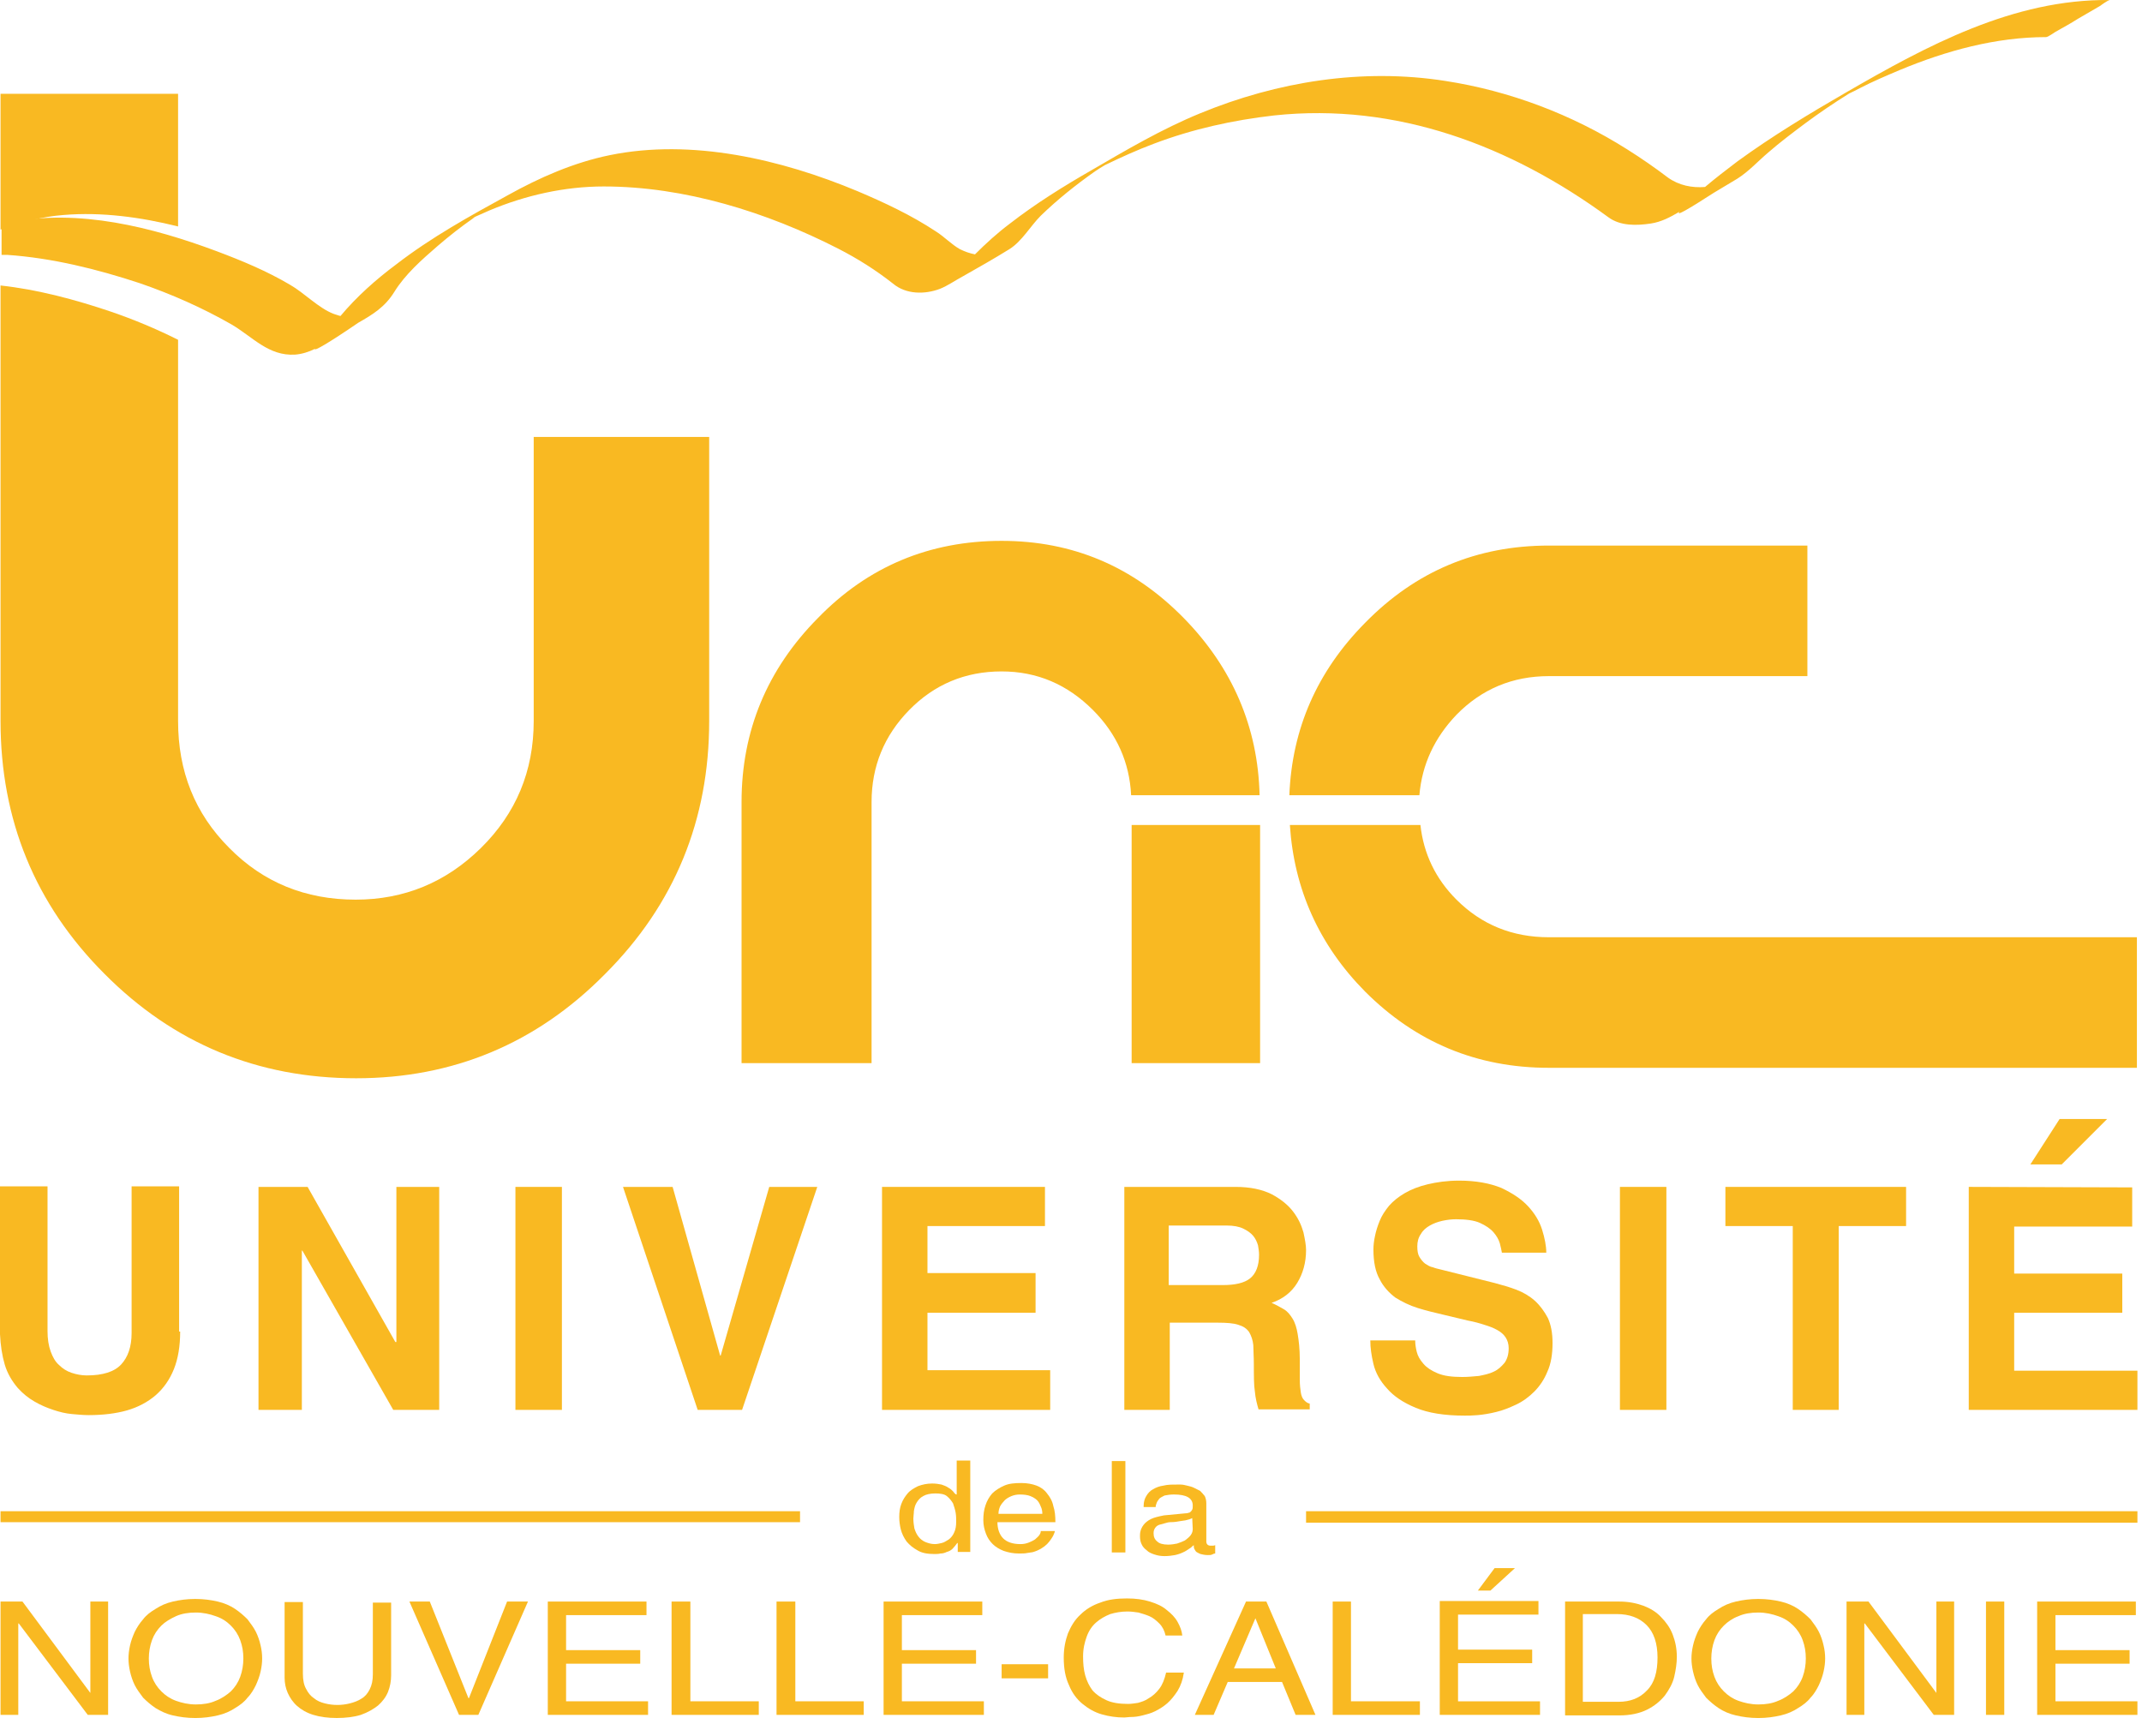<svg width="116" height="94" viewBox="0 0 116 94" fill="none" xmlns="http://www.w3.org/2000/svg">
<path d="M61.284 57.569H68.241V44.673H61.284V57.569ZM83.88 50.753C81.901 50.753 80.232 50.074 78.875 48.717C77.743 47.586 77.093 46.228 76.923 44.673H69.853C70.079 48.151 71.437 51.177 73.926 53.694C76.669 56.437 79.978 57.823 83.88 57.823H115.724V50.753H83.88ZM78.875 38.706C80.232 37.32 81.901 36.613 83.88 36.613H97.879V29.543H83.88C79.978 29.543 76.669 30.928 73.926 33.728C71.324 36.358 69.966 39.469 69.825 43.061H76.867C77.008 41.392 77.687 39.95 78.875 38.706ZM64.112 33.474C61.369 30.674 58.089 29.288 54.242 29.288C50.34 29.288 47.003 30.674 44.288 33.474C41.544 36.245 40.159 39.582 40.159 43.428V57.569H47.2V43.428C47.2 41.505 47.879 39.837 49.237 38.451C50.594 37.065 52.263 36.358 54.242 36.358C56.166 36.358 57.806 37.065 59.191 38.451C60.492 39.752 61.171 41.307 61.256 43.061H68.213C68.128 39.384 66.742 36.16 64.112 33.474Z" fill="#F9B922"/>
<path d="M28.903 23.66V39.045C28.903 41.76 27.942 44.051 26.047 45.917C24.152 47.784 21.89 48.717 19.26 48.717C16.545 48.717 14.254 47.784 12.416 45.917C10.549 44.051 9.644 41.76 9.644 39.045V18.4C8.456 17.806 7.24 17.297 5.996 16.873C4.073 16.223 2.065 15.685 0.029 15.459V39.045C0.029 44.39 1.895 48.971 5.657 52.733C9.39 56.494 13.943 58.389 19.288 58.389C24.52 58.389 29.045 56.522 32.778 52.733C36.539 48.971 38.406 44.39 38.406 39.045V23.66H28.903ZM9.644 12.263V5.08H0.029V12.433C1.132 12.037 2.291 11.726 3.451 11.641C5.487 11.472 7.608 11.754 9.644 12.263Z" fill="#F9B922"/>
<path d="M99.972 5.007C97.964 6.166 95.956 7.382 94.09 8.74C93.496 9.192 92.902 9.645 92.336 10.125C91.629 10.182 90.922 10.04 90.328 9.616C89.621 9.079 88.886 8.57 88.122 8.089C85.125 6.194 81.759 4.922 78.281 4.384C73.784 3.677 69.174 4.413 64.989 6.138C62.924 6.986 61.001 8.117 59.106 9.22C57.579 10.097 56.08 11.03 54.695 12.105C54.016 12.614 53.394 13.18 52.8 13.774C52.517 13.717 52.263 13.632 51.98 13.491C51.527 13.236 51.131 12.812 50.679 12.529C49.35 11.652 47.907 10.974 46.437 10.352C42.308 8.626 37.472 7.495 33.032 8.4C31.08 8.796 29.214 9.616 27.489 10.578C25.424 11.709 23.332 12.869 21.465 14.311C20.362 15.131 19.316 16.064 18.439 17.111C18.298 17.082 18.184 17.026 18.071 16.997C17.251 16.686 16.488 15.866 15.696 15.414C14.451 14.678 13.094 14.113 11.736 13.604C8.258 12.303 4.242 11.285 0.537 12.048C0.396 12.077 0.226 12.105 0.085 12.162V13.802C0.198 13.802 0.283 13.802 0.396 13.802C2.828 13.972 5.232 14.565 7.551 15.329C9.276 15.923 10.945 16.658 12.528 17.563C13.688 18.242 14.536 19.288 15.979 19.203C16.346 19.175 16.714 19.062 17.053 18.892C16.997 19.034 17.789 18.581 19.401 17.478C20.192 17.026 20.843 16.63 21.352 15.81C21.946 14.848 22.851 14.056 23.699 13.321C24.321 12.784 24.972 12.275 25.622 11.822C25.651 11.794 25.679 11.766 25.735 11.737C25.99 11.624 26.244 11.511 26.499 11.398C28.45 10.578 30.571 10.097 32.692 10.097C37.076 10.097 41.516 11.483 45.39 13.463C46.437 14 47.427 14.622 48.36 15.357C49.067 15.951 50.085 15.951 50.905 15.64C51.329 15.47 51.725 15.188 52.149 14.961C52.998 14.481 53.846 14 54.666 13.491C55.345 13.066 55.798 12.246 56.363 11.681C57.268 10.804 58.258 10.012 59.304 9.277C59.474 9.164 59.644 9.051 59.842 8.938C60.718 8.513 61.595 8.117 62.5 7.778C64.593 6.986 66.77 6.505 69.005 6.251C75.622 5.544 81.816 7.891 87.104 11.766C87.755 12.246 88.631 12.218 89.395 12.105C89.96 12.02 90.441 11.766 90.922 11.483C90.922 11.483 90.922 11.483 90.95 11.483C90.752 11.709 91.375 11.37 92.817 10.436C93.241 10.182 93.665 9.927 94.09 9.673C94.712 9.277 95.192 8.74 95.758 8.259C96.409 7.693 97.087 7.184 97.766 6.675C98.529 6.11 99.321 5.572 100.142 5.063C100.339 4.978 100.537 4.865 100.707 4.78C101.414 4.413 102.149 4.102 102.885 3.791C105.402 2.744 108.088 2.009 110.803 2.009C110.916 2.009 111.256 1.754 111.312 1.726C111.708 1.5 112.132 1.274 112.528 1.019C112.924 0.793 113.349 0.538 113.744 0.312C113.773 0.284 114.169 0.001 114.254 0.001C109.022 -0.056 104.327 2.49 99.972 5.007Z" fill="#F9B922"/>
<path d="M43.326 81.834H0.029V82.428H43.326V81.834Z" fill="#F9B922"/>
<path d="M115.752 81.834H70.73V82.456H115.752V81.834Z" fill="#F9B922"/>
<path d="M9.757 72.105C9.757 72.897 9.644 73.576 9.417 74.141C9.191 74.707 8.852 75.188 8.428 75.555C8.003 75.923 7.466 76.206 6.872 76.376C6.278 76.545 5.571 76.63 4.808 76.63C4.525 76.63 4.214 76.602 3.903 76.573C3.563 76.545 3.224 76.46 2.885 76.347C2.545 76.234 2.206 76.093 1.867 75.895C1.527 75.697 1.244 75.471 0.962 75.159C0.65 74.792 0.396 74.368 0.255 73.887C0.113 73.406 0.028 72.84 0 72.247V64.243H2.574V72.077C2.574 72.501 2.63 72.869 2.743 73.18C2.856 73.491 2.998 73.745 3.196 73.915C3.394 74.113 3.62 74.254 3.874 74.339C4.129 74.424 4.412 74.481 4.695 74.481C5.571 74.481 6.193 74.283 6.561 73.887C6.929 73.491 7.127 72.925 7.127 72.19V64.243H9.7V72.105H9.757Z" fill="#F9B922"/>
<path d="M21.466 64.272H23.785V76.347H21.296L16.375 67.722H16.347V76.347H13.999V64.272H16.658L21.409 72.671H21.466V64.272Z" fill="#F9B922"/>
<path d="M30.43 64.272H27.913V76.347H30.43V64.272Z" fill="#F9B922"/>
<path d="M41.658 64.272H44.26L40.187 76.347H37.783L33.739 64.272H36.426L38.999 73.406H39.028L41.658 64.272Z" fill="#F9B922"/>
<path d="M56.59 66.392H50.227V68.938H56.081V71.087H50.227V74.198H56.873V76.347H47.766V64.272H56.59V66.392Z" fill="#F9B922"/>
<path d="M66.233 69.588C66.884 69.588 67.393 69.475 67.704 69.221C68.015 68.966 68.184 68.542 68.184 67.948C68.184 67.778 68.156 67.609 68.128 67.439C68.071 67.241 67.987 67.071 67.873 66.93C67.732 66.76 67.562 66.647 67.336 66.534C67.11 66.421 66.799 66.364 66.431 66.364H63.292V69.588H66.233ZM60.831 64.272H66.912C67.704 64.272 68.354 64.413 68.863 64.667C69.344 64.922 69.74 65.233 70.023 65.601C70.305 65.968 70.475 66.336 70.588 66.732C70.673 67.128 70.73 67.439 70.73 67.693C70.73 68.372 70.56 68.966 70.249 69.475C69.938 69.984 69.457 70.352 68.863 70.55C69.118 70.663 69.316 70.776 69.514 70.889C69.712 71.002 69.853 71.172 69.994 71.398C70.136 71.624 70.221 71.907 70.277 72.247C70.334 72.586 70.39 73.038 70.39 73.604C70.39 74.028 70.39 74.396 70.39 74.707C70.39 74.99 70.419 75.244 70.447 75.414C70.475 75.584 70.532 75.725 70.617 75.81C70.701 75.895 70.786 75.98 70.928 76.008V76.319H68.156C68.071 76.036 67.987 75.697 67.958 75.358C67.902 75.018 67.902 74.509 67.902 73.887C67.902 73.463 67.873 73.123 67.873 72.841C67.845 72.558 67.76 72.331 67.647 72.133C67.506 71.936 67.336 71.822 67.053 71.737C66.799 71.653 66.431 71.624 65.95 71.624H63.349V76.347H60.888V64.272H60.831Z" fill="#F9B922"/>
<path d="M76.641 72.614C76.641 72.783 76.669 72.981 76.725 73.208C76.782 73.434 76.895 73.632 77.093 73.858C77.263 74.056 77.517 74.226 77.857 74.367C78.196 74.509 78.62 74.565 79.186 74.565C79.497 74.565 79.78 74.537 80.091 74.509C80.374 74.452 80.656 74.395 80.883 74.282C81.137 74.169 81.307 73.999 81.477 73.802C81.618 73.604 81.703 73.349 81.703 73.01C81.703 72.784 81.646 72.585 81.533 72.416C81.42 72.246 81.279 72.133 81.081 72.02C80.883 71.907 80.656 71.822 80.374 71.737C80.119 71.652 79.808 71.567 79.497 71.511L78.196 71.2C77.715 71.087 77.234 70.974 76.782 70.832C76.329 70.691 75.934 70.493 75.566 70.266C75.227 70.012 74.915 69.673 74.718 69.277C74.491 68.881 74.378 68.343 74.378 67.665C74.378 67.438 74.406 67.184 74.463 66.929C74.52 66.647 74.604 66.392 74.718 66.109C74.831 65.826 75 65.572 75.227 65.289C75.453 65.035 75.736 64.808 76.075 64.61C76.414 64.412 76.839 64.243 77.319 64.13C77.8 64.016 78.366 63.932 79.016 63.932C79.921 63.932 80.685 64.073 81.307 64.328C81.901 64.61 82.382 64.921 82.749 65.317C83.117 65.713 83.371 66.138 83.513 66.59C83.654 67.043 83.739 67.467 83.739 67.834H81.335C81.307 67.693 81.279 67.523 81.222 67.325C81.165 67.127 81.052 66.929 80.883 66.731C80.713 66.533 80.459 66.364 80.147 66.222C79.836 66.081 79.384 66.024 78.847 66.024C78.62 66.024 78.366 66.053 78.111 66.109C77.857 66.166 77.63 66.251 77.433 66.364C77.234 66.477 77.065 66.618 76.952 66.816C76.81 67.014 76.754 67.24 76.754 67.495C76.754 67.721 76.782 67.919 76.867 68.061C76.952 68.202 77.065 68.343 77.178 68.428C77.319 68.513 77.433 68.598 77.602 68.626C77.744 68.683 77.885 68.711 77.998 68.739L80.939 69.475C81.364 69.588 81.759 69.701 82.127 69.842C82.495 69.984 82.834 70.182 83.117 70.436C83.4 70.691 83.626 71.002 83.824 71.369C83.994 71.737 84.078 72.19 84.078 72.727C84.078 73.321 83.994 73.858 83.796 74.282C83.626 74.707 83.371 75.074 83.089 75.357C82.806 75.64 82.466 75.894 82.099 76.064C81.731 76.234 81.392 76.375 81.024 76.46C80.685 76.545 80.345 76.601 80.034 76.63C79.723 76.658 79.497 76.658 79.327 76.658C78.224 76.658 77.348 76.516 76.669 76.234C75.99 75.951 75.481 75.612 75.114 75.187C74.746 74.791 74.491 74.339 74.378 73.858C74.265 73.377 74.209 72.981 74.209 72.585H76.641V72.614Z" fill="#F9B922"/>
<path d="M90.243 64.272H87.727V76.347H90.243V64.272Z" fill="#F9B922"/>
<path d="M99.576 76.347H97.087V66.392H93.439V64.272H103.224V66.392H99.576V76.347Z" fill="#F9B922"/>
<path d="M106.618 64.271V76.347H115.752V74.226H109.078V71.087H114.932V68.966H109.078V66.421H115.469V64.299L106.618 64.271ZM111.538 60.595L109.955 63.055H111.652L114.112 60.595H111.538Z" fill="#F9B922"/>
<path d="M49.463 82.229C49.463 82.427 49.491 82.597 49.519 82.766C49.576 82.936 49.633 83.077 49.746 83.219C49.83 83.332 49.972 83.445 50.113 83.502C50.255 83.558 50.424 83.615 50.622 83.615C50.735 83.615 50.877 83.586 50.99 83.558C51.131 83.53 51.245 83.445 51.386 83.36C51.499 83.275 51.612 83.134 51.669 82.993C51.754 82.823 51.782 82.625 51.782 82.399C51.782 82.257 51.782 82.088 51.754 81.918C51.725 81.748 51.669 81.579 51.612 81.409C51.527 81.267 51.414 81.126 51.273 81.013C51.131 80.9 50.905 80.871 50.651 80.871C50.368 80.871 50.142 80.928 50 81.013C49.83 81.098 49.717 81.239 49.633 81.381C49.548 81.522 49.519 81.663 49.491 81.833C49.491 81.975 49.463 82.116 49.463 82.229ZM52.545 84.039H51.867V83.558H51.838C51.754 83.671 51.669 83.784 51.584 83.869C51.499 83.954 51.386 84.011 51.273 84.039C51.16 84.096 51.047 84.124 50.933 84.124C50.82 84.152 50.707 84.152 50.594 84.152C50.226 84.152 49.915 84.096 49.689 83.954C49.434 83.813 49.265 83.671 49.095 83.473C48.954 83.275 48.841 83.049 48.784 82.823C48.727 82.597 48.699 82.37 48.699 82.144C48.699 81.89 48.727 81.663 48.812 81.437C48.897 81.211 49.01 81.041 49.152 80.871C49.293 80.702 49.491 80.589 49.717 80.476C49.944 80.391 50.198 80.334 50.481 80.334C50.679 80.334 50.849 80.362 50.99 80.391C51.131 80.447 51.245 80.476 51.358 80.56C51.471 80.617 51.556 80.702 51.612 80.758C51.669 80.843 51.725 80.9 51.782 80.928H51.81V79.09H52.545V84.039Z" fill="#F9B922"/>
<path d="M56.448 81.975C56.448 81.834 56.42 81.692 56.363 81.579C56.307 81.438 56.25 81.325 56.165 81.24C56.081 81.155 55.939 81.07 55.798 81.014C55.656 80.957 55.458 80.929 55.232 80.929C55.062 80.929 54.921 80.957 54.78 81.014C54.638 81.07 54.497 81.155 54.412 81.24C54.327 81.325 54.214 81.466 54.157 81.579C54.101 81.721 54.073 81.834 54.073 81.975H56.448ZM57.127 82.909C57.127 82.937 57.099 83.022 57.07 83.078C57.042 83.163 56.986 83.248 56.929 83.333C56.872 83.418 56.788 83.531 56.703 83.615C56.618 83.7 56.505 83.785 56.363 83.87C56.307 83.898 56.25 83.927 56.194 83.955C56.137 83.983 56.052 84.011 55.967 84.04C55.883 84.068 55.769 84.068 55.628 84.096C55.515 84.124 55.345 84.124 55.175 84.124C54.864 84.124 54.61 84.068 54.355 83.983C54.129 83.898 53.903 83.757 53.761 83.615C53.592 83.446 53.479 83.276 53.394 83.05C53.309 82.824 53.252 82.597 53.252 82.315C53.252 82.032 53.281 81.777 53.366 81.523C53.45 81.268 53.563 81.07 53.733 80.872C53.903 80.703 54.129 80.561 54.384 80.448C54.638 80.335 54.949 80.307 55.317 80.307C55.628 80.307 55.911 80.363 56.137 80.448C56.363 80.533 56.561 80.674 56.703 80.872C56.844 81.042 56.986 81.268 57.042 81.551C57.127 81.805 57.155 82.088 57.155 82.428H54.016C54.016 82.795 54.129 83.106 54.327 83.304C54.525 83.502 54.836 83.615 55.26 83.615C55.43 83.615 55.571 83.587 55.713 83.531C55.854 83.474 55.967 83.418 56.052 83.361C56.137 83.276 56.222 83.219 56.279 83.135C56.335 83.05 56.363 82.993 56.363 82.909H57.127Z" fill="#F9B922"/>
<path d="M60.945 79.118H60.209V84.067H60.945V79.118Z" fill="#F9B922"/>
<path d="M64.564 82.201C64.536 82.229 64.508 82.229 64.451 82.257C64.395 82.285 64.338 82.285 64.253 82.314C64.168 82.342 64.055 82.342 63.914 82.37C63.773 82.398 63.603 82.427 63.377 82.427C63.292 82.427 63.179 82.455 63.094 82.483C62.981 82.512 62.896 82.54 62.783 82.568C62.698 82.597 62.613 82.653 62.556 82.738C62.5 82.823 62.472 82.908 62.472 83.021C62.472 83.219 62.528 83.36 62.67 83.473C62.783 83.586 62.981 83.643 63.264 83.643C63.433 83.643 63.603 83.615 63.744 83.586C63.914 83.53 64.055 83.473 64.168 83.417C64.282 83.332 64.395 83.247 64.48 83.134C64.564 83.021 64.593 82.908 64.593 82.794L64.564 82.201ZM61.934 81.55C61.934 81.324 61.991 81.154 62.076 81.013C62.16 80.871 62.274 80.73 62.443 80.645C62.585 80.56 62.783 80.475 63.009 80.447C63.235 80.391 63.461 80.391 63.716 80.391C63.773 80.391 63.857 80.391 63.942 80.391C64.055 80.391 64.168 80.419 64.282 80.447C64.395 80.475 64.536 80.504 64.649 80.56C64.762 80.617 64.876 80.673 64.989 80.73C65.073 80.815 65.158 80.9 65.243 81.013C65.3 81.126 65.328 81.267 65.328 81.409V83.473C65.328 83.615 65.413 83.7 65.554 83.7C65.582 83.7 65.611 83.7 65.667 83.7C65.696 83.7 65.752 83.7 65.809 83.671V84.124C65.752 84.124 65.696 84.152 65.639 84.18C65.582 84.209 65.498 84.209 65.413 84.209C65.243 84.209 65.13 84.18 65.017 84.152C64.932 84.124 64.847 84.067 64.791 84.039C64.734 83.982 64.706 83.926 64.677 83.869C64.649 83.813 64.649 83.728 64.649 83.671C64.564 83.728 64.508 83.813 64.395 83.869C64.31 83.926 64.197 84.01 64.055 84.067C63.942 84.124 63.773 84.18 63.631 84.209C63.461 84.237 63.292 84.265 63.066 84.265C62.868 84.265 62.698 84.237 62.528 84.18C62.358 84.124 62.217 84.067 62.104 83.954C61.991 83.869 61.878 83.756 61.821 83.615C61.765 83.501 61.736 83.36 61.736 83.19C61.736 83.106 61.736 83.021 61.765 82.908C61.793 82.794 61.849 82.681 61.934 82.568C62.019 82.455 62.16 82.342 62.33 82.257C62.5 82.172 62.754 82.116 63.037 82.059L64.225 81.946C64.282 81.946 64.31 81.946 64.366 81.918C64.423 81.918 64.451 81.889 64.48 81.861C64.508 81.833 64.536 81.805 64.564 81.748C64.593 81.692 64.593 81.635 64.593 81.522C64.593 81.126 64.253 80.928 63.575 80.928C63.377 80.928 63.207 80.956 63.066 80.984C62.952 81.041 62.839 81.098 62.783 81.154C62.726 81.239 62.67 81.296 62.641 81.38C62.613 81.465 62.585 81.522 62.585 81.607H61.934V81.55Z" fill="#F9B922"/>
<path d="M4.893 86.726V91.675L1.217 86.726H0.029V92.862H0.99V87.913H1.019L4.752 92.862H5.855V86.726H4.893Z" fill="#F9B922"/>
<path d="M13.179 89.809C13.179 89.441 13.123 89.13 13.01 88.819C12.896 88.508 12.727 88.254 12.501 88.027C12.274 87.801 12.02 87.631 11.68 87.518C11.369 87.405 11.002 87.32 10.606 87.32C10.21 87.32 9.842 87.377 9.531 87.518C9.22 87.66 8.937 87.829 8.739 88.027C8.513 88.254 8.343 88.508 8.23 88.819C8.117 89.13 8.06 89.47 8.06 89.809C8.06 90.177 8.117 90.488 8.23 90.799C8.343 91.11 8.513 91.364 8.739 91.591C8.965 91.817 9.22 91.987 9.531 92.1C9.842 92.213 10.21 92.298 10.606 92.298C11.002 92.298 11.369 92.241 11.68 92.1C11.992 91.987 12.274 91.789 12.501 91.591C12.727 91.364 12.896 91.11 13.01 90.799C13.123 90.488 13.179 90.148 13.179 89.809ZM14.197 89.809C14.197 90.035 14.169 90.261 14.113 90.516C14.056 90.77 13.971 90.997 13.858 91.251C13.745 91.478 13.603 91.732 13.405 91.93C13.236 92.156 13.01 92.326 12.727 92.496C12.472 92.665 12.161 92.807 11.793 92.891C11.426 92.976 11.03 93.033 10.577 93.033C10.125 93.033 9.729 92.976 9.361 92.891C8.994 92.807 8.711 92.665 8.428 92.496C8.174 92.326 7.947 92.128 7.749 91.93C7.58 91.704 7.41 91.478 7.297 91.251C7.184 91.025 7.099 90.77 7.042 90.516C6.986 90.261 6.958 90.035 6.958 89.809C6.958 89.583 6.986 89.356 7.042 89.102C7.099 88.847 7.184 88.621 7.297 88.367C7.41 88.14 7.551 87.914 7.749 87.688C7.919 87.462 8.145 87.292 8.428 87.122C8.683 86.953 8.994 86.811 9.361 86.726C9.729 86.641 10.125 86.585 10.577 86.585C11.03 86.585 11.426 86.641 11.793 86.726C12.161 86.811 12.472 86.953 12.727 87.122C12.981 87.292 13.207 87.49 13.405 87.688C13.575 87.914 13.745 88.14 13.858 88.367C13.971 88.593 14.056 88.847 14.113 89.102C14.169 89.328 14.197 89.583 14.197 89.809Z" fill="#F9B922"/>
<path d="M21.182 86.726V90.713C21.182 91.024 21.126 91.335 21.013 91.618C20.899 91.901 20.701 92.155 20.475 92.353C20.221 92.551 19.938 92.721 19.542 92.862C19.174 92.976 18.722 93.032 18.241 93.032C17.76 93.032 17.336 92.976 16.968 92.862C16.601 92.749 16.318 92.58 16.092 92.382C15.866 92.184 15.696 91.929 15.583 91.675C15.47 91.42 15.413 91.137 15.413 90.855V86.754H16.403V90.628C16.403 90.968 16.459 91.251 16.573 91.448C16.686 91.675 16.827 91.844 16.997 91.957C17.166 92.099 17.364 92.184 17.591 92.24C17.817 92.297 18.043 92.325 18.269 92.325C18.496 92.325 18.722 92.297 18.948 92.24C19.174 92.184 19.401 92.099 19.57 91.986C19.768 91.873 19.91 91.703 20.023 91.477C20.136 91.251 20.192 90.996 20.192 90.657V86.782H21.182V86.726Z" fill="#F9B922"/>
<path d="M27.461 86.726L25.396 91.957H25.368L23.275 86.726H22.172L24.859 92.862H25.905L28.592 86.726H27.461Z" fill="#F9B922"/>
<path d="M29.666 86.726V92.862H35.096V92.127H30.656V90.091H34.672V89.356H30.656V87.461H35.011V86.726H29.666Z" fill="#F9B922"/>
<path d="M36.369 86.726V92.862H41.092V92.127H37.387V86.726H36.369Z" fill="#F9B922"/>
<path d="M42.053 86.726V92.862H46.776V92.127H43.071V86.726H42.053Z" fill="#F9B922"/>
<path d="M47.851 86.726V92.862H53.281V92.127H48.841V90.091H52.857V89.356H48.841V87.461H53.196V86.726H47.851Z" fill="#F9B922"/>
<path d="M56.76 90.12H54.243V90.884H56.76V90.12Z" fill="#F9B922"/>
<path d="M63.122 88.565C63.066 88.31 62.952 88.084 62.783 87.914C62.613 87.744 62.443 87.603 62.245 87.518C62.047 87.433 61.849 87.377 61.651 87.32C61.454 87.292 61.256 87.264 61.058 87.264C60.718 87.264 60.407 87.32 60.124 87.405C59.842 87.518 59.587 87.66 59.361 87.858C59.135 88.055 58.965 88.31 58.852 88.621C58.739 88.932 58.654 89.272 58.654 89.696C58.654 90.063 58.682 90.403 58.767 90.714C58.852 91.025 58.993 91.308 59.163 91.534C59.361 91.76 59.615 91.93 59.926 92.071C60.237 92.213 60.633 92.269 61.086 92.269C61.256 92.269 61.425 92.241 61.623 92.213C61.821 92.156 62.019 92.1 62.217 91.958C62.415 91.845 62.613 91.675 62.783 91.449C62.952 91.223 63.066 90.94 63.15 90.573H64.112C64.055 90.968 63.942 91.279 63.773 91.562C63.603 91.817 63.433 92.043 63.207 92.241C63.009 92.411 62.783 92.552 62.556 92.665C62.33 92.778 62.104 92.835 61.878 92.891C61.651 92.948 61.454 92.976 61.284 92.976C61.114 92.976 60.973 93.005 60.888 93.005C60.464 93.005 60.068 92.948 59.672 92.835C59.276 92.722 58.937 92.524 58.626 92.269C58.314 92.015 58.06 91.675 57.89 91.251C57.692 90.827 57.607 90.346 57.607 89.752C57.607 89.272 57.692 88.847 57.834 88.451C58.003 88.055 58.201 87.716 58.512 87.433C58.795 87.15 59.163 86.924 59.587 86.783C60.011 86.613 60.492 86.557 61.029 86.557C61.51 86.557 61.906 86.613 62.274 86.726C62.641 86.839 62.952 86.981 63.179 87.179C63.433 87.377 63.631 87.575 63.773 87.829C63.914 88.084 63.999 88.31 64.027 88.565H63.122Z" fill="#F9B922"/>
<path d="M67.987 87.631L69.09 90.346H66.827L67.987 87.631ZM67.478 86.726L64.706 92.862H65.724L66.488 91.081H69.429L70.164 92.862H71.239L68.581 86.726H67.478Z" fill="#F9B922"/>
<path d="M72.172 86.726V92.862H76.895V92.127H73.162V86.726H72.172Z" fill="#F9B922"/>
<path d="M77.97 86.726V92.863H83.4V92.128H78.96V90.063H82.975V89.328H78.96V87.433H83.315V86.698H77.97V86.726ZM80.939 84.916L80.034 86.132H80.713L82.042 84.916H80.939Z" fill="#F9B922"/>
<path d="M85.719 92.155H87.642C88.292 92.155 88.801 91.957 89.197 91.533C89.593 91.137 89.763 90.543 89.763 89.752C89.763 88.988 89.565 88.394 89.169 87.998C88.773 87.602 88.236 87.404 87.557 87.404H85.719V92.155ZM84.729 86.726H87.698C88.179 86.726 88.603 86.81 88.999 86.952C89.367 87.093 89.706 87.291 89.961 87.574C90.215 87.829 90.442 88.14 90.583 88.507C90.725 88.875 90.809 89.271 90.809 89.723C90.809 90.063 90.753 90.43 90.668 90.798C90.583 91.166 90.385 91.505 90.159 91.816C89.904 92.127 89.593 92.382 89.197 92.58C88.801 92.778 88.292 92.891 87.698 92.891H84.757V86.726H84.729Z" fill="#F9B922"/>
<path d="M97.794 89.809C97.794 89.441 97.738 89.13 97.625 88.819C97.512 88.508 97.342 88.254 97.116 88.027C96.889 87.801 96.635 87.631 96.296 87.518C95.985 87.405 95.617 87.32 95.221 87.32C94.825 87.32 94.457 87.377 94.146 87.518C93.835 87.631 93.552 87.829 93.355 88.027C93.128 88.254 92.959 88.508 92.845 88.819C92.732 89.13 92.676 89.47 92.676 89.809C92.676 90.177 92.732 90.488 92.845 90.799C92.959 91.11 93.128 91.364 93.355 91.591C93.581 91.817 93.835 91.987 94.146 92.1C94.457 92.213 94.825 92.298 95.221 92.298C95.617 92.298 95.985 92.241 96.296 92.1C96.607 91.987 96.889 91.789 97.116 91.591C97.342 91.364 97.512 91.11 97.625 90.799C97.738 90.488 97.794 90.148 97.794 89.809ZM98.841 89.809C98.841 90.035 98.813 90.261 98.756 90.516C98.7 90.77 98.615 90.997 98.501 91.251C98.388 91.478 98.247 91.732 98.049 91.93C97.879 92.156 97.653 92.326 97.37 92.496C97.116 92.665 96.805 92.807 96.437 92.891C96.069 92.976 95.674 93.033 95.221 93.033C94.769 93.033 94.373 92.976 94.005 92.891C93.637 92.807 93.326 92.665 93.072 92.496C92.817 92.326 92.591 92.128 92.393 91.93C92.223 91.704 92.054 91.478 91.94 91.251C91.827 91.025 91.743 90.77 91.686 90.516C91.629 90.261 91.601 90.035 91.601 89.809C91.601 89.583 91.629 89.356 91.686 89.102C91.743 88.847 91.827 88.621 91.94 88.367C92.054 88.14 92.195 87.914 92.393 87.688C92.563 87.462 92.789 87.292 93.072 87.122C93.326 86.953 93.637 86.811 94.005 86.726C94.373 86.641 94.769 86.585 95.221 86.585C95.674 86.585 96.069 86.641 96.437 86.726C96.805 86.811 97.116 86.953 97.37 87.122C97.625 87.292 97.851 87.49 98.049 87.688C98.219 87.914 98.388 88.14 98.501 88.367C98.615 88.593 98.7 88.847 98.756 89.102C98.813 89.328 98.841 89.583 98.841 89.809Z" fill="#F9B922"/>
<path d="M104.865 86.726V91.675L101.188 86.726H100V92.862H100.962V87.913H100.99L104.723 92.862H105.826V86.726H104.865Z" fill="#F9B922"/>
<path d="M108.541 86.726H107.551V92.862H108.541V86.726Z" fill="#F9B922"/>
<path d="M110.322 86.726V92.862H115.752V92.127H111.312V90.091H115.328V89.356H111.312V87.461H115.667V86.726H110.322Z" fill="#F9B922"/>
</svg>
